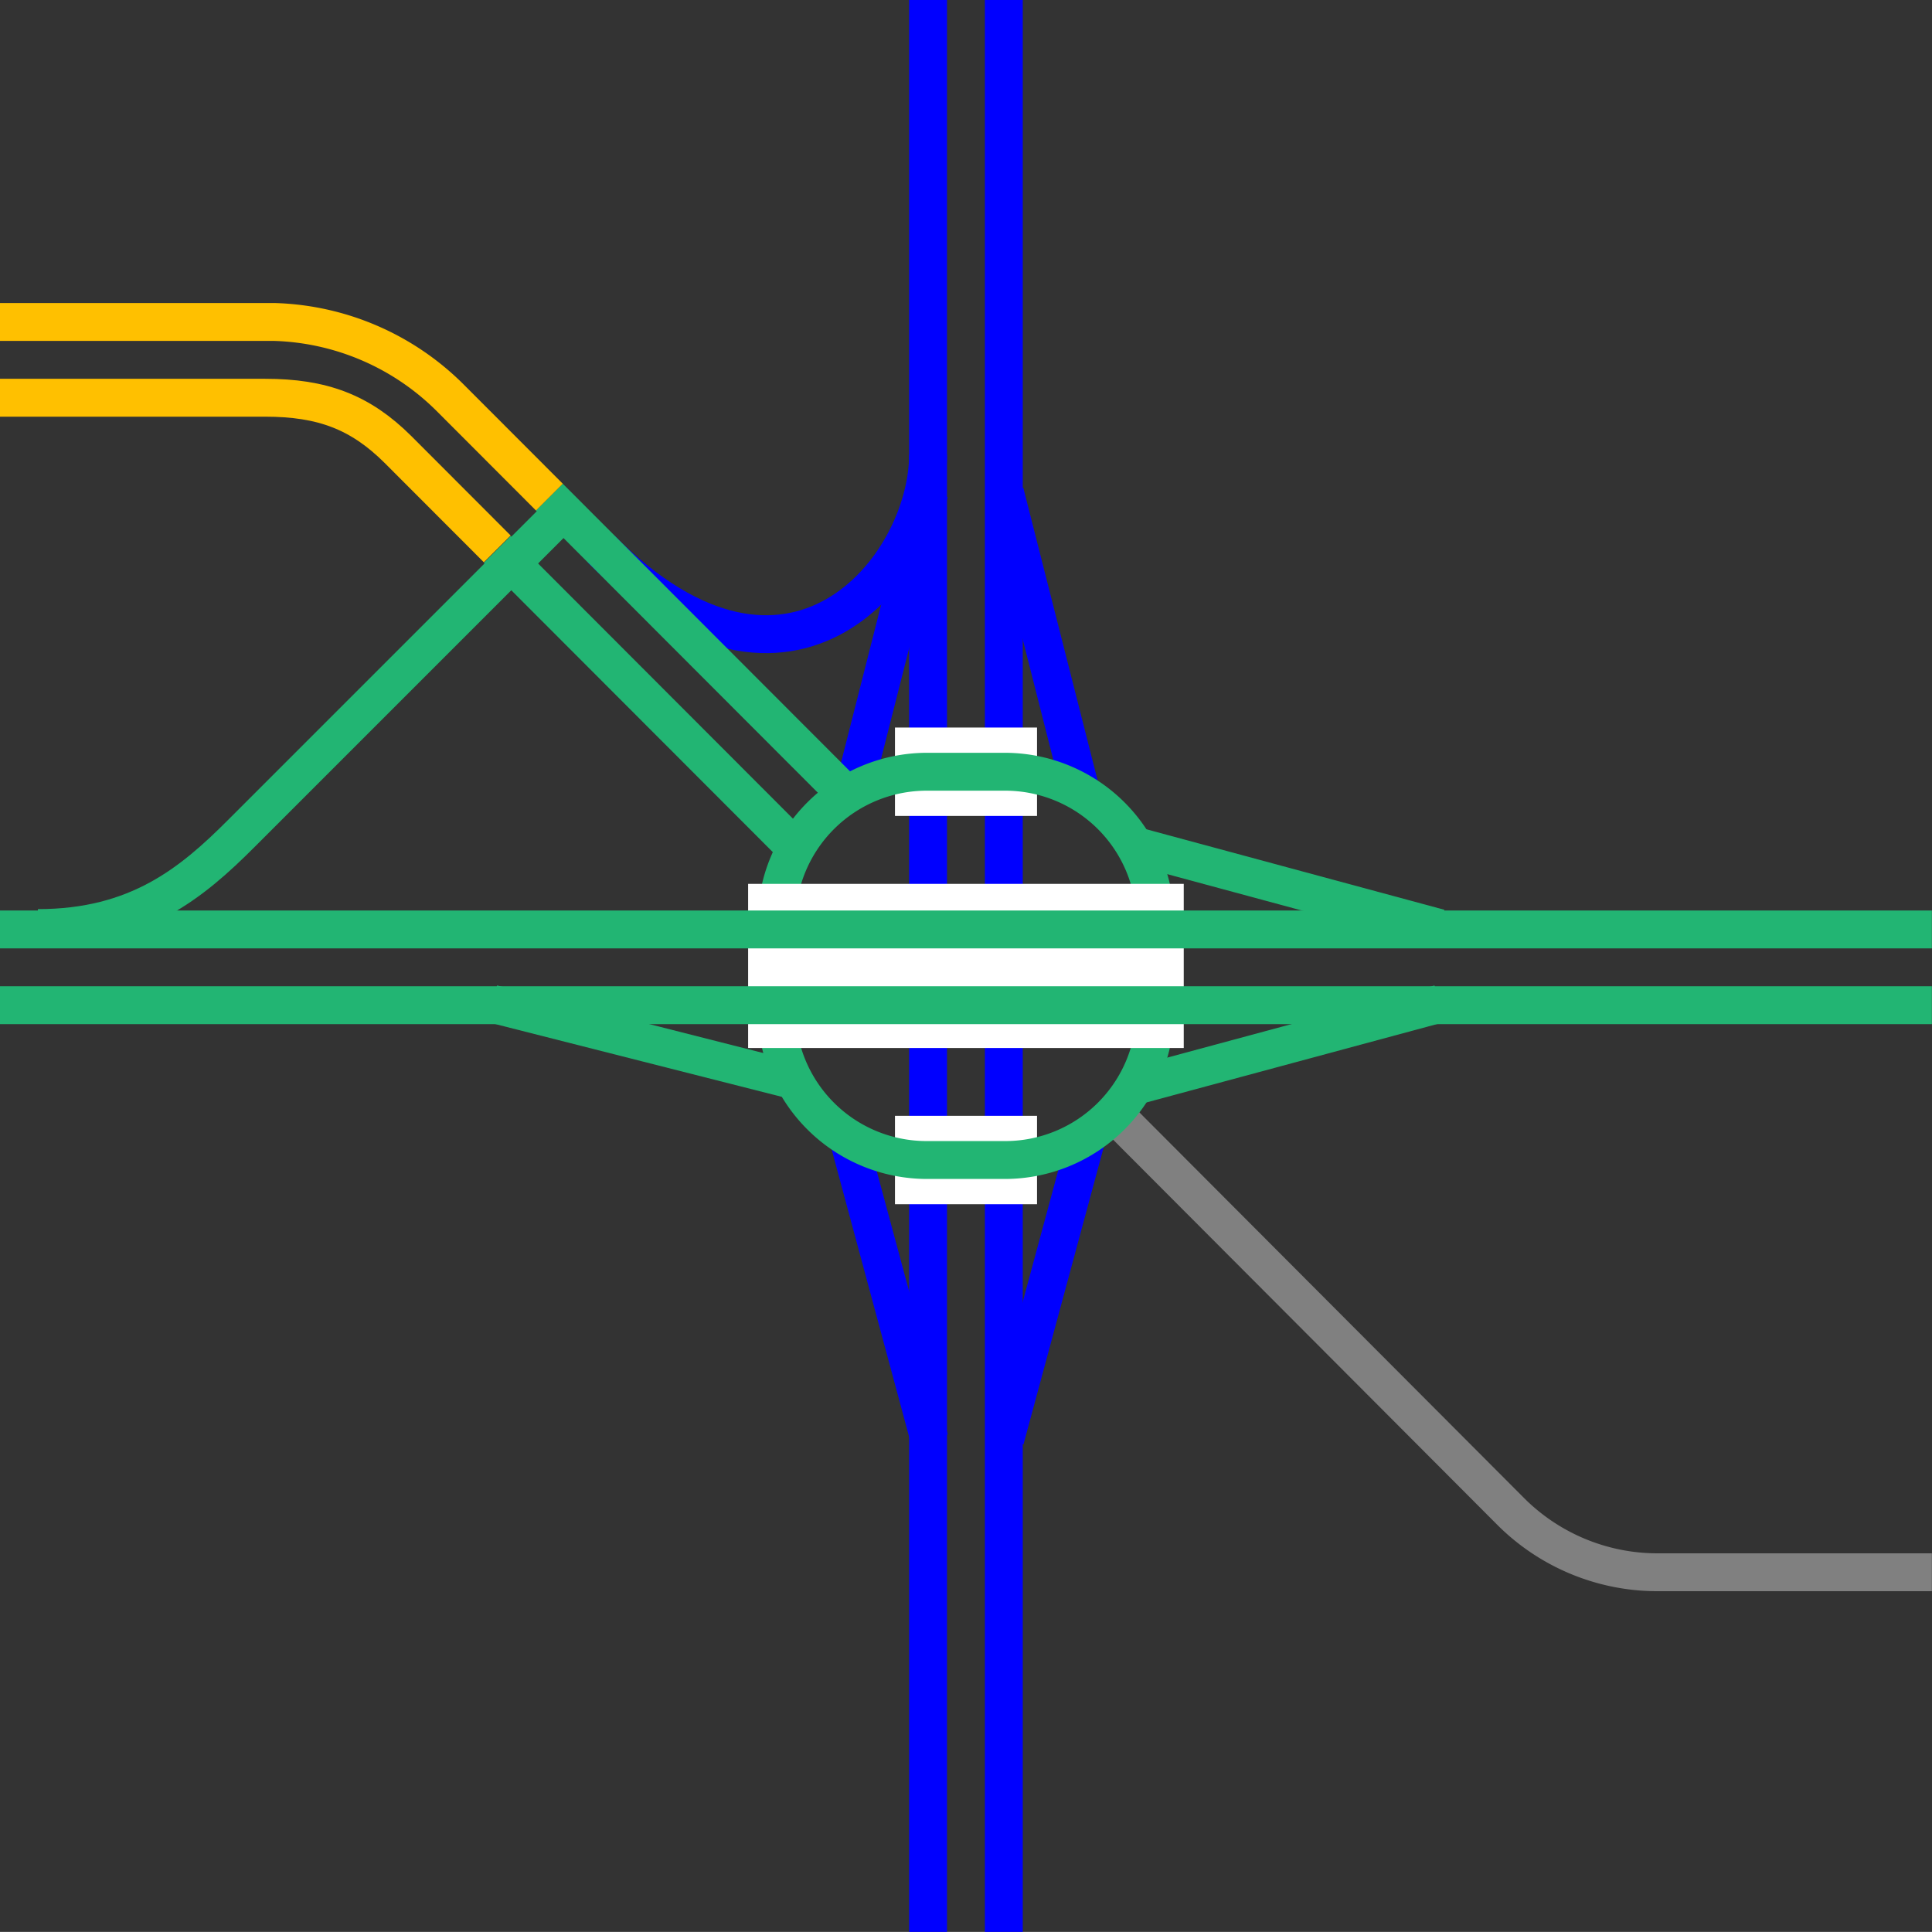 <svg viewBox="0 0 153.01 153" xmlns="http://www.w3.org/2000/svg"><rect x="0" y="0" width="153.01" height="153" fill="#333333" stroke="none"/><g fill="none"><path d="m79.61 114 6.38-23.63" stroke="#00f" stroke-miterlimit="10" stroke-width="3"/><path d="m73.61 114-6.37-23.63" stroke="#00f" stroke-miterlimit="10" stroke-width="3"/><path d="m39 79.5 23.63 6" stroke="#22b573" stroke-miterlimit="10" stroke-width="3"/><path d="m114 79.5-23.62 6.37" stroke="#22b573" stroke-miterlimit="10" stroke-width="3"/><path d="m114 73.5-23.62-6.38" stroke="#22b573" stroke-miterlimit="10" stroke-width="3"/><path d="m79.59 39 6 23.63" stroke="#00f" stroke-miterlimit="10" stroke-width="3"/><path d="m73.59 39-6 23.62" stroke="#00f" stroke-miterlimit="10" stroke-width="3"/><path d="m47.62 43.5c15 15 25.88 1.5 25.88-7.5" stroke="#00f" stroke-miterlimit="10" stroke-width="3"/><path d="m44.62 40.5-25.5 25.5c-3.93 3.94-8.24 7.5-16.12 7.5" stroke="#22b573" stroke-miterlimit="10" stroke-width="3"/><path d="m79.5 0v153" stroke="#00f" stroke-miterlimit="10" stroke-width="3"/><path d="m73.5 0v153" stroke="#00f" stroke-miterlimit="10" stroke-width="3"/><path d="m70.88 91.87h11.25" stroke="#fff" stroke-miterlimit="10" stroke-width="7"/><path d="m70.88 61.12h11.25" stroke="#fff" stroke-miterlimit="10" stroke-width="7"/><path d="m153 124.52h-21.71a16.44 16.44 0 0 1 -11.62-4.79l-31.53-31.61" stroke="#808080" stroke-miterlimit="10" stroke-width="3"/><path d="m43.51 39.37 23.42 23.45" stroke="#22b573" stroke-miterlimit="10" stroke-width="3"/><path d="m0 25.5h21.75a20.55 20.55 0 0 1 13.9 6l7.86 7.87" stroke="#ffc000" stroke-miterlimit="10" stroke-width="3"/><path d="m39.38 43.51 23.23 23.26" stroke="#22b573" stroke-miterlimit="10" stroke-width="3"/><path d="m0 31.5h21c4.53 0 7.53 1.13 10.51 4.09l7.87 7.88" stroke="#ffc000" stroke-miterlimit="10" stroke-width="3"/></g><path d="m79.62 62.62a10.4 10.4 0 0 1 10.38 10.38v7a10.39 10.39 0 0 1 -10.38 10.37h-6.24a10.39 10.39 0 0 1 -10.38-10.37v-7a10.4 10.4 0 0 1 10.38-10.38zm0-3h-6.24a13.43 13.43 0 0 0 -13.38 13.38v7a13.42 13.42 0 0 0 13.38 13.37h6.24a13.42 13.42 0 0 0 13.38-13.37v-7a13.43 13.43 0 0 0 -13.38-13.38z" fill="#22b573"/><path d="m59.25 76.5h34.5" fill="none" stroke="#fff" stroke-miterlimit="10" stroke-width="13"/><path d="m153 79.61h-153" fill="#fff" stroke="#22b573" stroke-miterlimit="10" stroke-width="3"/><path d="m153 73.61h-153" fill="#fff" stroke="#22b573" stroke-miterlimit="10" stroke-width="3"/></svg>